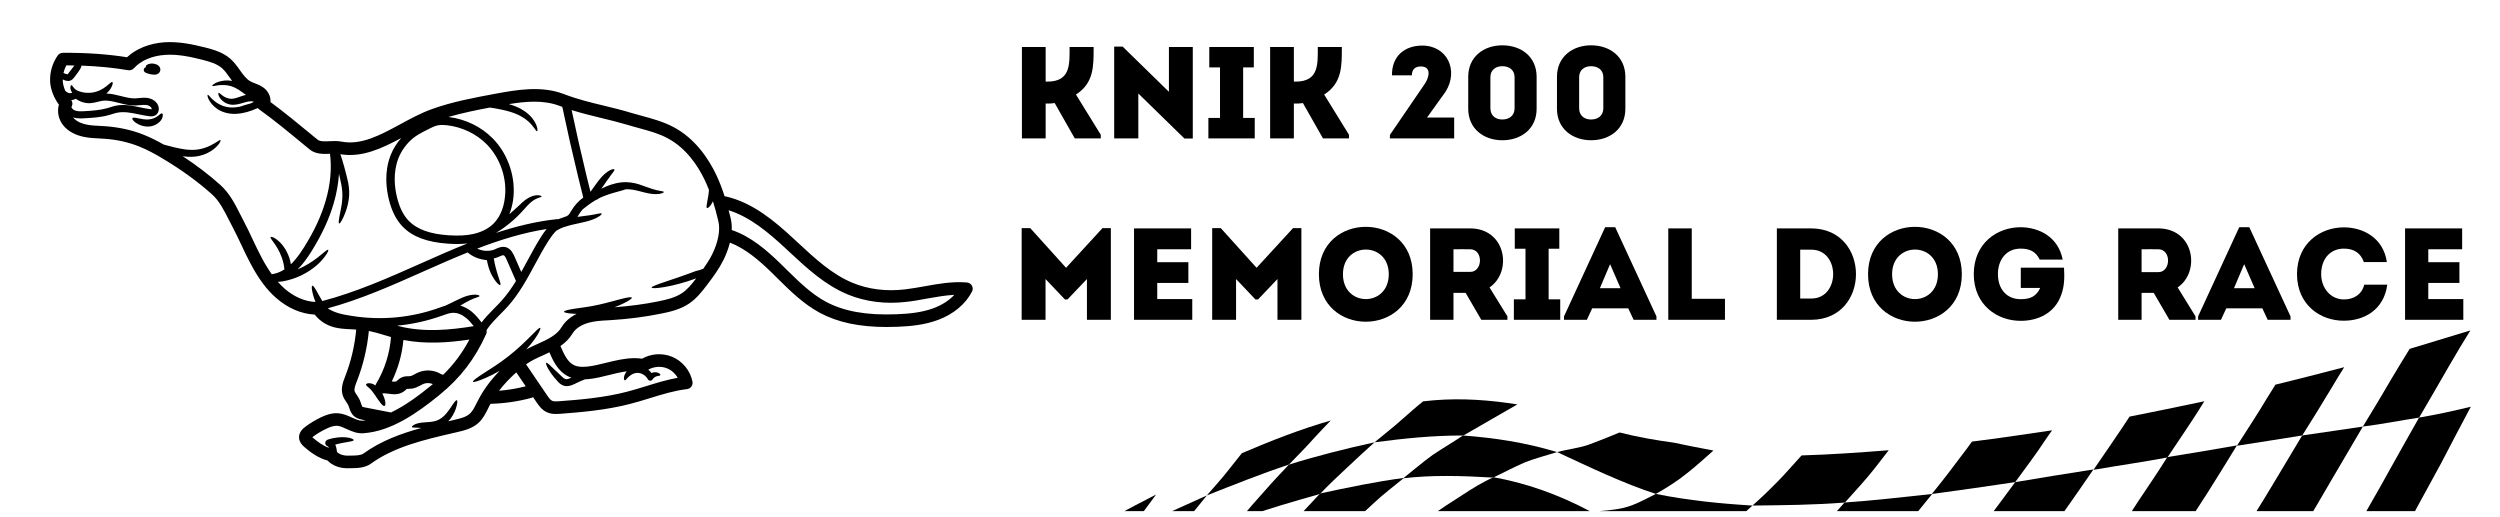 <?xml version="1.0" encoding="UTF-8"?>
<svg xmlns="http://www.w3.org/2000/svg" xmlns:xlink="http://www.w3.org/1999/xlink" width="300" zoomAndPan="magnify" viewBox="0 0 224.88 46.5" height="62" preserveAspectRatio="xMidYMid meet" version="1.0">
  <defs>
    <g></g>
    <clipPath id="7cdbbf5379">
      <path d="M 4.379 3.672 L 87.484 3.672 L 87.484 42.258 L 4.379 42.258 Z M 4.379 3.672 " clip-rule="nonzero"></path>
    </clipPath>
    <clipPath id="fcf2b4dec9">
      <path d="M 98 44 L 109 44 L 109 46.004 L 98 46.004 Z M 98 44 " clip-rule="nonzero"></path>
    </clipPath>
    <clipPath id="f60a8ff786">
      <path d="M 63.094 40.434 L 222.254 29.543 L 224.027 55.453 L 64.863 66.344 Z M 63.094 40.434 " clip-rule="nonzero"></path>
    </clipPath>
    <clipPath id="aa28631ace">
      <path d="M 63.094 40.434 L 222.254 29.543 L 223.418 46.57 L 64.258 57.461 Z M 63.094 40.434 " clip-rule="nonzero"></path>
    </clipPath>
    <clipPath id="63e715f72b">
      <path d="M 63.094 40.434 L 222.254 29.543 L 224.027 55.453 L 64.863 66.344 Z M 63.094 40.434 " clip-rule="nonzero"></path>
    </clipPath>
    <clipPath id="be0b0006ec">
      <path d="M 111 39 L 124 39 L 124 46.004 L 111 46.004 Z M 111 39 " clip-rule="nonzero"></path>
    </clipPath>
    <clipPath id="26e6b63444">
      <path d="M 63.094 40.434 L 222.254 29.543 L 224.027 55.453 L 64.863 66.344 Z M 63.094 40.434 " clip-rule="nonzero"></path>
    </clipPath>
    <clipPath id="78633a4fef">
      <path d="M 63.094 40.434 L 222.254 29.543 L 223.418 46.57 L 64.258 57.461 Z M 63.094 40.434 " clip-rule="nonzero"></path>
    </clipPath>
    <clipPath id="437d0f4418">
      <path d="M 63.094 40.434 L 222.254 29.543 L 224.027 55.453 L 64.863 66.344 Z M 63.094 40.434 " clip-rule="nonzero"></path>
    </clipPath>
    <clipPath id="0446f51af1">
      <path d="M 126 39 L 141 39 L 141 44 L 126 44 Z M 126 39 " clip-rule="nonzero"></path>
    </clipPath>
    <clipPath id="fdb6243bc7">
      <path d="M 63.094 40.434 L 222.254 29.543 L 224.027 55.453 L 64.863 66.344 Z M 63.094 40.434 " clip-rule="nonzero"></path>
    </clipPath>
    <clipPath id="9a846830f0">
      <path d="M 63.094 40.434 L 222.254 29.543 L 223.418 46.57 L 64.258 57.461 Z M 63.094 40.434 " clip-rule="nonzero"></path>
    </clipPath>
    <clipPath id="99a3f25094">
      <path d="M 63.094 40.434 L 222.254 29.543 L 224.027 55.453 L 64.863 66.344 Z M 63.094 40.434 " clip-rule="nonzero"></path>
    </clipPath>
    <clipPath id="942182c5b1">
      <path d="M 143 44 L 158 44 L 158 46.004 L 143 46.004 Z M 143 44 " clip-rule="nonzero"></path>
    </clipPath>
    <clipPath id="02a5fed0ff">
      <path d="M 63.094 40.434 L 222.254 29.543 L 224.027 55.453 L 64.863 66.344 Z M 63.094 40.434 " clip-rule="nonzero"></path>
    </clipPath>
    <clipPath id="5c32c7fcf8">
      <path d="M 63.094 40.434 L 222.254 29.543 L 223.418 46.57 L 64.258 57.461 Z M 63.094 40.434 " clip-rule="nonzero"></path>
    </clipPath>
    <clipPath id="37e46e098b">
      <path d="M 63.094 40.434 L 222.254 29.543 L 224.027 55.453 L 64.863 66.344 Z M 63.094 40.434 " clip-rule="nonzero"></path>
    </clipPath>
    <clipPath id="f83ee2c122">
      <path d="M 160 44 L 174 44 L 174 46.004 L 160 46.004 Z M 160 44 " clip-rule="nonzero"></path>
    </clipPath>
    <clipPath id="e69e8b4814">
      <path d="M 63.094 40.434 L 222.254 29.543 L 224.027 55.453 L 64.863 66.344 Z M 63.094 40.434 " clip-rule="nonzero"></path>
    </clipPath>
    <clipPath id="258d9b02ef">
      <path d="M 63.094 40.434 L 222.254 29.543 L 223.418 46.57 L 64.258 57.461 Z M 63.094 40.434 " clip-rule="nonzero"></path>
    </clipPath>
    <clipPath id="7fcf861b7c">
      <path d="M 63.094 40.434 L 222.254 29.543 L 224.027 55.453 L 64.863 66.344 Z M 63.094 40.434 " clip-rule="nonzero"></path>
    </clipPath>
    <clipPath id="0543dac489">
      <path d="M 175 42 L 189 42 L 189 46.004 L 175 46.004 Z M 175 42 " clip-rule="nonzero"></path>
    </clipPath>
    <clipPath id="6b3a2e2215">
      <path d="M 63.094 40.434 L 222.254 29.543 L 224.027 55.453 L 64.863 66.344 Z M 63.094 40.434 " clip-rule="nonzero"></path>
    </clipPath>
    <clipPath id="e608b03423">
      <path d="M 63.094 40.434 L 222.254 29.543 L 223.418 46.57 L 64.258 57.461 Z M 63.094 40.434 " clip-rule="nonzero"></path>
    </clipPath>
    <clipPath id="270bda70c3">
      <path d="M 63.094 40.434 L 222.254 29.543 L 224.027 55.453 L 64.863 66.344 Z M 63.094 40.434 " clip-rule="nonzero"></path>
    </clipPath>
    <clipPath id="00235b9898">
      <path d="M 189 40 L 202 40 L 202 46.004 L 189 46.004 Z M 189 40 " clip-rule="nonzero"></path>
    </clipPath>
    <clipPath id="2de0d3d1f0">
      <path d="M 63.094 40.434 L 222.254 29.543 L 224.027 55.453 L 64.863 66.344 Z M 63.094 40.434 " clip-rule="nonzero"></path>
    </clipPath>
    <clipPath id="04a7456220">
      <path d="M 63.094 40.434 L 222.254 29.543 L 223.418 46.57 L 64.258 57.461 Z M 63.094 40.434 " clip-rule="nonzero"></path>
    </clipPath>
    <clipPath id="b81d2da452">
      <path d="M 63.094 40.434 L 222.254 29.543 L 224.027 55.453 L 64.863 66.344 Z M 63.094 40.434 " clip-rule="nonzero"></path>
    </clipPath>
    <clipPath id="5167f24a67">
      <path d="M 201 38 L 213 38 L 213 46.004 L 201 46.004 Z M 201 38 " clip-rule="nonzero"></path>
    </clipPath>
    <clipPath id="1775ce3f07">
      <path d="M 63.094 40.434 L 222.254 29.543 L 224.027 55.453 L 64.863 66.344 Z M 63.094 40.434 " clip-rule="nonzero"></path>
    </clipPath>
    <clipPath id="e87107e43a">
      <path d="M 63.094 40.434 L 222.254 29.543 L 223.418 46.57 L 64.258 57.461 Z M 63.094 40.434 " clip-rule="nonzero"></path>
    </clipPath>
    <clipPath id="7b9110a2cd">
      <path d="M 63.094 40.434 L 222.254 29.543 L 224.027 55.453 L 64.863 66.344 Z M 63.094 40.434 " clip-rule="nonzero"></path>
    </clipPath>
    <clipPath id="5ca1a8f989">
      <path d="M 212 36 L 223 36 L 223 46.004 L 212 46.004 Z M 212 36 " clip-rule="nonzero"></path>
    </clipPath>
    <clipPath id="a20a65d92d">
      <path d="M 63.094 40.434 L 222.254 29.543 L 224.027 55.453 L 64.863 66.344 Z M 63.094 40.434 " clip-rule="nonzero"></path>
    </clipPath>
    <clipPath id="a278449fd5">
      <path d="M 63.094 40.434 L 222.254 29.543 L 223.418 46.57 L 64.258 57.461 Z M 63.094 40.434 " clip-rule="nonzero"></path>
    </clipPath>
    <clipPath id="66f5bb4634">
      <path d="M 63.094 40.434 L 222.254 29.543 L 224.027 55.453 L 64.863 66.344 Z M 63.094 40.434 " clip-rule="nonzero"></path>
    </clipPath>
    <clipPath id="8970cfa337">
      <path d="M 113 43 L 127 43 L 127 46.004 L 113 46.004 Z M 113 43 " clip-rule="nonzero"></path>
    </clipPath>
    <clipPath id="eefe5ae058">
      <path d="M 63.094 40.434 L 222.254 29.543 L 224.027 55.453 L 64.863 66.344 Z M 63.094 40.434 " clip-rule="nonzero"></path>
    </clipPath>
    <clipPath id="998548e567">
      <path d="M 63.094 40.434 L 222.254 29.543 L 223.418 46.57 L 64.258 57.461 Z M 63.094 40.434 " clip-rule="nonzero"></path>
    </clipPath>
    <clipPath id="824b5e2bea">
      <path d="M 63.094 40.434 L 222.254 29.543 L 224.027 55.453 L 64.863 66.344 Z M 63.094 40.434 " clip-rule="nonzero"></path>
    </clipPath>
    <clipPath id="d9f668fbf7">
      <path d="M 128 42 L 144 42 L 144 46.004 L 128 46.004 Z M 128 42 " clip-rule="nonzero"></path>
    </clipPath>
    <clipPath id="b074ea4dbf">
      <path d="M 63.094 40.434 L 222.254 29.543 L 224.027 55.453 L 64.863 66.344 Z M 63.094 40.434 " clip-rule="nonzero"></path>
    </clipPath>
    <clipPath id="aedd37c14a">
      <path d="M 63.094 40.434 L 222.254 29.543 L 223.418 46.57 L 64.258 57.461 Z M 63.094 40.434 " clip-rule="nonzero"></path>
    </clipPath>
    <clipPath id="bd55d170d0">
      <path d="M 63.094 40.434 L 222.254 29.543 L 224.027 55.453 L 64.863 66.344 Z M 63.094 40.434 " clip-rule="nonzero"></path>
    </clipPath>
    <clipPath id="00fd7b7497">
      <path d="M 212 29 L 223 29 L 223 39 L 212 39 Z M 212 29 " clip-rule="nonzero"></path>
    </clipPath>
    <clipPath id="38a1331297">
      <path d="M 63.094 40.434 L 222.254 29.543 L 224.027 55.453 L 64.863 66.344 Z M 63.094 40.434 " clip-rule="nonzero"></path>
    </clipPath>
    <clipPath id="8b97d6f1fe">
      <path d="M 63.094 40.434 L 222.254 29.543 L 223.418 46.57 L 64.258 57.461 Z M 63.094 40.434 " clip-rule="nonzero"></path>
    </clipPath>
    <clipPath id="09d0240eb8">
      <path d="M 63.094 40.434 L 222.254 29.543 L 224.027 55.453 L 64.863 66.344 Z M 63.094 40.434 " clip-rule="nonzero"></path>
    </clipPath>
    <clipPath id="36d6671002">
      <path d="M 201 33 L 211 33 L 211 41 L 201 41 Z M 201 33 " clip-rule="nonzero"></path>
    </clipPath>
    <clipPath id="ab4ba69f59">
      <path d="M 63.094 40.434 L 222.254 29.543 L 224.027 55.453 L 64.863 66.344 Z M 63.094 40.434 " clip-rule="nonzero"></path>
    </clipPath>
    <clipPath id="78b117c605">
      <path d="M 63.094 40.434 L 222.254 29.543 L 223.418 46.57 L 64.258 57.461 Z M 63.094 40.434 " clip-rule="nonzero"></path>
    </clipPath>
    <clipPath id="e641cc9471">
      <path d="M 63.094 40.434 L 222.254 29.543 L 224.027 55.453 L 64.863 66.344 Z M 63.094 40.434 " clip-rule="nonzero"></path>
    </clipPath>
    <clipPath id="918d4f8e99">
      <path d="M 188 36 L 199 36 L 199 43 L 188 43 Z M 188 36 " clip-rule="nonzero"></path>
    </clipPath>
    <clipPath id="91246cbc7a">
      <path d="M 63.094 40.434 L 222.254 29.543 L 224.027 55.453 L 64.863 66.344 Z M 63.094 40.434 " clip-rule="nonzero"></path>
    </clipPath>
    <clipPath id="1858146237">
      <path d="M 63.094 40.434 L 222.254 29.543 L 223.418 46.57 L 64.258 57.461 Z M 63.094 40.434 " clip-rule="nonzero"></path>
    </clipPath>
    <clipPath id="6d13d2a918">
      <path d="M 63.094 40.434 L 222.254 29.543 L 224.027 55.453 L 64.863 66.344 Z M 63.094 40.434 " clip-rule="nonzero"></path>
    </clipPath>
    <clipPath id="ca2cecd364">
      <path d="M 173 38 L 185 38 L 185 45 L 173 45 Z M 173 38 " clip-rule="nonzero"></path>
    </clipPath>
    <clipPath id="69d934a1ce">
      <path d="M 63.094 40.434 L 222.254 29.543 L 224.027 55.453 L 64.863 66.344 Z M 63.094 40.434 " clip-rule="nonzero"></path>
    </clipPath>
    <clipPath id="df2edd1806">
      <path d="M 63.094 40.434 L 222.254 29.543 L 223.418 46.57 L 64.258 57.461 Z M 63.094 40.434 " clip-rule="nonzero"></path>
    </clipPath>
    <clipPath id="5490509722">
      <path d="M 63.094 40.434 L 222.254 29.543 L 224.027 55.453 L 64.863 66.344 Z M 63.094 40.434 " clip-rule="nonzero"></path>
    </clipPath>
    <clipPath id="197d7b8e72">
      <path d="M 157 40 L 170 40 L 170 46 L 157 46 Z M 157 40 " clip-rule="nonzero"></path>
    </clipPath>
    <clipPath id="58f451acde">
      <path d="M 63.094 40.434 L 222.254 29.543 L 224.027 55.453 L 64.863 66.344 Z M 63.094 40.434 " clip-rule="nonzero"></path>
    </clipPath>
    <clipPath id="1c6d1bf907">
      <path d="M 63.094 40.434 L 222.254 29.543 L 223.418 46.57 L 64.258 57.461 Z M 63.094 40.434 " clip-rule="nonzero"></path>
    </clipPath>
    <clipPath id="7977e7ce7a">
      <path d="M 63.094 40.434 L 222.254 29.543 L 224.027 55.453 L 64.863 66.344 Z M 63.094 40.434 " clip-rule="nonzero"></path>
    </clipPath>
    <clipPath id="ac2f367427">
      <path d="M 140 38 L 155 38 L 155 45 L 140 45 Z M 140 38 " clip-rule="nonzero"></path>
    </clipPath>
    <clipPath id="27e128bcda">
      <path d="M 63.094 40.434 L 222.254 29.543 L 224.027 55.453 L 64.863 66.344 Z M 63.094 40.434 " clip-rule="nonzero"></path>
    </clipPath>
    <clipPath id="0d0e5dc2d3">
      <path d="M 63.094 40.434 L 222.254 29.543 L 223.418 46.57 L 64.258 57.461 Z M 63.094 40.434 " clip-rule="nonzero"></path>
    </clipPath>
    <clipPath id="956945c0a3">
      <path d="M 63.094 40.434 L 222.254 29.543 L 224.027 55.453 L 64.863 66.344 Z M 63.094 40.434 " clip-rule="nonzero"></path>
    </clipPath>
    <clipPath id="77c1a095af">
      <path d="M 123 35 L 137 35 L 137 40 L 123 40 Z M 123 35 " clip-rule="nonzero"></path>
    </clipPath>
    <clipPath id="3b82328d00">
      <path d="M 63.094 40.434 L 222.254 29.543 L 224.027 55.453 L 64.863 66.344 Z M 63.094 40.434 " clip-rule="nonzero"></path>
    </clipPath>
    <clipPath id="9e1c943c2b">
      <path d="M 63.094 40.434 L 222.254 29.543 L 223.418 46.57 L 64.258 57.461 Z M 63.094 40.434 " clip-rule="nonzero"></path>
    </clipPath>
    <clipPath id="177810af1e">
      <path d="M 63.094 40.434 L 222.254 29.543 L 224.027 55.453 L 64.863 66.344 Z M 63.094 40.434 " clip-rule="nonzero"></path>
    </clipPath>
    <clipPath id="1f3d49df8b">
      <path d="M 108 37 L 120 37 L 120 45 L 108 45 Z M 108 37 " clip-rule="nonzero"></path>
    </clipPath>
    <clipPath id="5eb962cc4d">
      <path d="M 63.094 40.434 L 222.254 29.543 L 224.027 55.453 L 64.863 66.344 Z M 63.094 40.434 " clip-rule="nonzero"></path>
    </clipPath>
    <clipPath id="c068708fc0">
      <path d="M 63.094 40.434 L 222.254 29.543 L 223.418 46.57 L 64.258 57.461 Z M 63.094 40.434 " clip-rule="nonzero"></path>
    </clipPath>
    <clipPath id="5ab2f5eb96">
      <path d="M 63.094 40.434 L 222.254 29.543 L 224.027 55.453 L 64.863 66.344 Z M 63.094 40.434 " clip-rule="nonzero"></path>
    </clipPath>
    <clipPath id="ebada2c151">
      <path d="M 94 44 L 104 44 L 104 46.004 L 94 46.004 Z M 94 44 " clip-rule="nonzero"></path>
    </clipPath>
    <clipPath id="082d33192f">
      <path d="M 63.094 40.434 L 222.254 29.543 L 224.027 55.453 L 64.863 66.344 Z M 63.094 40.434 " clip-rule="nonzero"></path>
    </clipPath>
    <clipPath id="77083d6fc6">
      <path d="M 63.094 40.434 L 222.254 29.543 L 223.418 46.57 L 64.258 57.461 Z M 63.094 40.434 " clip-rule="nonzero"></path>
    </clipPath>
    <clipPath id="0f042f4442">
      <path d="M 63.094 40.434 L 222.254 29.543 L 224.027 55.453 L 64.863 66.344 Z M 63.094 40.434 " clip-rule="nonzero"></path>
    </clipPath>
  </defs>
  <g clip-path="url(#7cdbbf5379)">
    <path fill="#000000" d="M 6.262 6.379 C 6.387 6.207 6.547 6.02 6.637 5.898 C 6.398 5.891 6.16 5.879 5.914 5.879 C 5.793 6.102 5.707 6.328 5.652 6.57 C 5.746 6.613 5.852 6.648 5.953 6.676 C 5.992 6.68 6.027 6.684 6.039 6.68 L 6.039 6.676 C 6.113 6.582 6.188 6.48 6.262 6.379 Z M 13.461 9.824 C 13.543 9.836 13.582 9.832 13.598 9.828 C 13.586 9.828 13.594 9.805 13.586 9.777 C 13.555 9.598 13.312 9.473 13.102 9.445 C 12.922 9.426 12.723 9.445 12.52 9.465 C 12.383 9.477 12.25 9.492 12.117 9.496 C 11.609 9.512 11.117 9.383 10.648 9.266 C 10.133 9.133 9.645 9.008 9.168 9.07 C 9.027 9.09 8.887 9.125 8.734 9.164 C 8.527 9.215 8.309 9.27 8.082 9.285 C 7.613 9.312 7.141 9.168 6.766 8.891 C 6.641 8.961 6.504 8.996 6.359 9.012 C 6.48 9.195 6.496 9.43 6.379 9.617 C 6.379 9.629 6.375 9.645 6.371 9.66 C 6.426 9.777 6.547 9.887 6.668 9.934 C 6.934 10.043 7.258 10.023 7.566 10.004 C 8.238 9.965 8.934 9.918 9.582 9.738 C 9.66 9.711 9.742 9.684 9.828 9.664 C 9.996 9.609 10.168 9.551 10.348 9.516 C 11.094 9.359 11.828 9.512 12.543 9.66 C 12.848 9.723 13.164 9.785 13.461 9.824 Z M 38.762 34.68 C 38.809 34.641 38.852 34.605 38.898 34.566 C 38.625 34.453 38.305 34.441 38.039 34.555 C 37.949 34.594 37.871 34.641 37.785 34.684 C 37.566 34.801 37.316 34.934 37.004 34.977 C 36.91 34.988 36.809 34.996 36.715 34.996 C 36.656 34.996 36.574 34.996 36.551 35 C 36.531 35.012 36.512 35.043 36.484 35.066 C 36.418 35.125 36.355 35.184 36.285 35.23 C 36.012 35.43 35.719 35.48 35.438 35.484 C 35.258 35.484 35.078 35.457 34.918 35.438 C 34.711 35.41 34.516 35.387 34.383 35.41 C 34.371 35.418 34.355 35.418 34.348 35.418 C 34.652 35.984 34.691 36.488 34.547 36.535 C 34.383 36.598 34.055 36.105 33.672 35.531 C 33.484 35.246 33.316 35.051 33.16 34.918 C 33.012 34.781 32.883 34.711 32.883 34.621 C 32.875 34.535 33.059 34.438 33.355 34.512 C 33.469 34.535 33.602 34.602 33.723 34.688 C 33.738 34.648 33.75 34.605 33.777 34.566 C 34.551 33.289 35.016 31.824 35.129 30.332 C 34.934 30.277 34.742 30.219 34.555 30.164 C 34.07 30.016 33.602 29.879 33.137 29.785 C 32.988 31.324 32.633 32.836 32.07 34.281 C 31.926 34.641 31.789 34.988 31.863 35.227 C 31.895 35.32 31.977 35.438 32.059 35.559 C 32.148 35.695 32.25 35.844 32.328 36.023 C 32.371 36.125 32.41 36.23 32.445 36.34 C 32.469 36.426 32.523 36.574 32.551 36.605 C 32.582 36.629 32.723 36.652 32.785 36.668 L 35.078 37.113 C 35.094 37.113 35.109 37.121 35.125 37.125 C 36.418 36.508 37.652 35.586 38.762 34.68 Z M 39.824 33.73 C 40.785 32.793 41.539 31.777 42.188 30.559 C 40.324 30.84 38.266 30.988 36.246 30.598 C 36.129 31.895 35.77 33.164 35.199 34.332 C 35.383 34.355 35.551 34.363 35.629 34.312 C 35.656 34.293 35.68 34.266 35.707 34.238 C 35.785 34.164 35.898 34.059 36.055 33.984 C 36.297 33.863 36.531 33.863 36.703 33.863 C 36.75 33.863 36.805 33.863 36.855 33.852 C 36.961 33.844 37.098 33.766 37.246 33.688 C 37.359 33.629 37.477 33.562 37.594 33.516 C 38.266 33.23 39.043 33.301 39.652 33.68 C 39.711 33.688 39.77 33.707 39.824 33.73 Z M 42.008 21.91 C 41.719 21.941 41.418 21.961 41.094 21.961 C 40.832 21.961 40.559 21.949 40.27 21.93 C 38.391 21.805 37.059 21.309 36.184 20.402 C 35.609 19.809 35.207 19.016 34.945 17.984 C 34.691 16.969 34.512 15.445 35.102 13.953 C 35.32 13.398 35.645 12.883 36.051 12.422 C 34.316 13.352 32.516 14.207 30.574 13.879 C 30.793 14.516 31.043 15.402 31.27 16.402 C 31.375 16.926 31.402 17.469 31.328 17.938 C 31.266 18.406 31.141 18.812 31.02 19.137 C 30.77 19.785 30.547 20.141 30.461 20.113 C 30.375 20.086 30.449 19.664 30.582 19.012 C 30.648 18.684 30.723 18.301 30.746 17.879 C 30.777 17.457 30.738 17.008 30.641 16.52 C 30.574 16.219 30.508 15.922 30.449 15.637 C 30.391 16.512 30.234 17.402 29.969 18.312 C 29.555 19.727 28.898 21.141 27.961 22.641 C 27.633 23.164 27.227 23.75 26.719 24.25 C 27.457 23.934 28.066 23.531 28.512 23.191 C 29.082 22.75 29.402 22.422 29.477 22.48 C 29.547 22.527 29.34 22.961 28.816 23.523 C 28.289 24.078 27.402 24.734 26.266 25.102 C 25.98 25.195 25.699 25.266 25.422 25.316 C 25.266 25.344 25.105 25.359 24.941 25.363 C 25.141 25.59 25.348 25.797 25.562 25.984 C 26.414 26.723 27.387 27.137 28.336 27.176 C 28.234 26.941 28.16 26.719 28.113 26.527 C 27.984 26.051 27.965 25.746 28.047 25.715 C 28.133 25.684 28.301 25.945 28.527 26.359 C 28.652 26.574 28.785 26.832 28.949 27.094 C 31.969 26.305 34.898 25.008 37.734 23.746 C 39.141 23.117 40.559 22.488 42.008 21.91 Z M 42.578 29.352 C 42.371 29.09 42.152 28.832 41.902 28.625 C 41.527 28.312 41.113 28.148 40.738 28.152 C 40.43 28.152 40.113 28.27 39.777 28.391 L 39.68 28.426 C 38.383 28.883 37.039 29.184 35.68 29.309 C 35.75 29.328 35.82 29.352 35.891 29.367 C 38.121 29.926 40.492 29.695 42.578 29.352 Z M 45.359 17.938 C 45.625 16.168 45.004 14.277 43.754 12.996 C 42.824 12.047 41.508 11.418 40.148 11.27 C 39.551 11.203 39.191 11.27 38.723 11.512 C 38.59 11.582 38.461 11.645 38.332 11.711 C 37.863 11.945 37.426 12.168 37.035 12.504 C 36.488 12.984 36.062 13.578 35.805 14.227 C 35.289 15.531 35.453 16.891 35.68 17.797 C 35.91 18.703 36.25 19.383 36.73 19.879 C 37.469 20.641 38.645 21.066 40.32 21.176 C 41.227 21.234 41.934 21.195 42.551 21.055 C 43.312 20.883 43.953 20.547 44.402 20.078 C 45.027 19.43 45.273 18.555 45.359 17.938 Z M 46.379 25.289 L 45.539 23.371 C 45.492 23.262 45.379 23.008 45.266 22.977 C 45.184 22.953 45.027 23.023 44.895 23.082 L 44.773 23.137 C 44.645 23.191 44.512 23.23 44.379 23.262 C 44.398 23.344 44.402 23.402 44.418 23.449 C 44.43 23.531 44.445 23.609 44.461 23.688 C 44.492 23.844 44.527 23.992 44.566 24.133 C 44.641 24.422 44.719 24.672 44.789 24.887 C 44.938 25.316 45.035 25.594 44.961 25.645 C 44.895 25.691 44.648 25.496 44.387 25.082 C 44.254 24.875 44.113 24.613 44 24.312 C 43.945 24.16 43.891 24 43.852 23.828 C 43.828 23.742 43.809 23.652 43.789 23.562 L 43.766 23.438 C 43.766 23.43 43.766 23.422 43.762 23.418 L 43.758 23.418 C 43.719 23.402 43.633 23.398 43.535 23.383 C 43.352 23.355 43.18 23.316 43.02 23.266 C 42.699 23.164 42.434 23.02 42.227 22.875 C 42.148 22.82 42.086 22.77 42.027 22.719 C 40.684 23.262 39.355 23.852 38.043 24.434 C 35.27 25.672 32.41 26.941 29.441 27.75 C 30.062 28.164 30.758 28.301 31.66 28.441 C 34.258 28.848 36.945 28.598 39.426 27.715 L 39.52 27.68 C 39.684 27.621 39.852 27.559 40.023 27.512 C 40.383 27.348 40.719 27.176 41.035 27.02 C 41.398 26.844 41.746 26.688 42.059 26.609 C 42.691 26.434 43.105 26.555 43.098 26.641 C 43.094 26.734 42.727 26.77 42.219 27.027 C 41.973 27.141 41.691 27.316 41.371 27.504 C 41.719 27.609 42.07 27.785 42.387 28.043 C 42.734 28.336 43.02 28.676 43.281 29.023 C 43.457 28.789 43.621 28.594 43.754 28.449 C 43.965 28.219 44.184 27.996 44.402 27.773 C 44.633 27.543 44.859 27.316 45.074 27.074 C 45.57 26.52 45.992 25.922 46.379 25.289 Z M 47.254 34.766 L 46.406 33.512 C 45.809 34.047 45.285 34.602 44.852 35.168 C 45.668 35.102 46.469 34.969 47.254 34.766 Z M 48.668 21.262 C 48.809 21.043 48.961 20.82 49.133 20.613 C 47 20.945 44.922 21.594 42.891 22.375 C 43.379 22.613 43.973 22.648 44.48 22.441 L 44.578 22.395 C 44.824 22.285 45.125 22.156 45.465 22.246 C 45.93 22.375 46.125 22.828 46.238 23.07 L 46.852 24.477 C 47.039 24.141 47.223 23.801 47.414 23.453 C 47.805 22.727 48.211 21.973 48.668 21.262 Z M 52.434 17.777 C 52.277 17.16 52.121 16.539 51.973 15.918 C 51.469 13.84 50.988 11.719 50.547 9.617 C 50.453 9.582 50.363 9.551 50.27 9.52 C 48.852 8.977 47.207 9.129 45.738 9.371 C 46.125 9.48 46.492 9.621 46.812 9.797 C 47.266 10.043 47.625 10.355 47.859 10.66 C 48.348 11.285 48.352 11.805 48.273 11.812 C 48.188 11.844 48.02 11.422 47.527 10.965 C 47.281 10.738 46.953 10.508 46.547 10.32 C 46.141 10.133 45.668 9.992 45.141 9.879 C 44.754 9.793 44.379 9.73 44.027 9.68 C 42.777 9.914 41.516 10.176 40.297 10.527 C 41.824 10.711 43.246 11.398 44.297 12.469 C 45.711 13.914 46.406 16.051 46.113 18.047 C 46.043 18.492 45.93 18.902 45.777 19.285 C 46.031 19.066 46.273 18.848 46.496 18.641 C 46.82 18.328 47.141 18.012 47.48 17.82 C 47.816 17.625 48.141 17.559 48.359 17.57 C 48.582 17.582 48.688 17.645 48.68 17.688 C 48.672 17.777 48.234 17.77 47.738 18.191 C 47.488 18.395 47.238 18.699 46.914 19.051 C 46.594 19.402 46.215 19.766 45.785 20.113 C 45.387 20.441 44.973 20.727 44.586 20.961 C 46.367 20.375 48.195 19.922 50.074 19.723 C 50.113 19.719 50.156 19.723 50.195 19.73 C 50.234 19.719 50.27 19.695 50.309 19.68 C 50.41 19.637 50.512 19.605 50.613 19.574 C 50.801 19.516 50.973 19.457 51.082 19.363 C 51.176 19.285 51.246 19.16 51.32 19.023 L 51.391 18.914 C 51.66 18.469 52.016 18.086 52.434 17.777 Z M 60.938 34 C 60.719 33.625 60.383 33.316 59.984 33.156 C 59.445 32.934 58.797 32.98 58.285 33.27 C 58.398 33.359 58.492 33.457 58.566 33.57 C 58.777 33.48 58.988 33.492 59.121 33.531 C 59.332 33.598 59.402 33.723 59.371 33.766 C 59.34 33.82 59.234 33.812 59.094 33.852 C 58.957 33.879 58.77 33.973 58.684 34.129 C 58.621 34.254 58.473 34.301 58.352 34.234 C 58.312 34.211 58.277 34.184 58.25 34.145 L 58.211 34.078 C 58.098 33.883 57.883 33.695 57.617 33.609 C 57.215 33.469 56.832 33.645 56.598 33.844 C 56.359 34.039 56.258 34.246 56.168 34.227 C 56.09 34.227 56.016 33.938 56.25 33.555 C 56.277 33.512 56.309 33.465 56.348 33.418 C 56.031 33.461 55.719 33.523 55.426 33.59 C 55.203 33.645 54.984 33.695 54.758 33.75 C 54.16 33.902 53.535 34.059 52.891 34.121 C 52.785 34.133 52.695 34.133 52.598 34.137 C 52.309 34.246 52.012 34.375 51.715 34.527 C 51.504 34.625 51.266 34.746 50.949 34.754 C 50.793 34.754 50.621 34.707 50.496 34.633 C 50.371 34.562 50.273 34.477 50.195 34.398 C 49.91 34.098 49.688 33.82 49.512 33.566 C 49.168 33.066 49.027 32.707 49.102 32.656 C 49.176 32.609 49.441 32.867 49.859 33.277 C 50.066 33.48 50.32 33.723 50.598 33.973 C 50.738 34.086 50.836 34.137 50.941 34.129 C 51.047 34.125 51.195 34.07 51.363 33.984 C 51.27 33.953 51.176 33.922 51.09 33.879 C 50.141 33.418 49.688 32.414 49.387 31.707 C 49.195 31.801 48.996 31.891 48.801 31.984 C 48.246 32.227 47.734 32.469 47.285 32.789 L 49.168 35.562 C 49.309 35.762 49.457 35.992 49.629 36.07 C 49.793 36.148 50.066 36.129 50.289 36.109 C 52.164 35.973 54.336 35.785 56.375 35.254 C 56.938 35.109 57.512 34.93 58.062 34.762 C 58.996 34.473 59.945 34.18 60.938 34 Z M 64.043 22.875 C 64.574 21.801 64.781 20.703 64.598 19.938 C 64.441 19.258 64.277 18.66 64.105 18.113 C 64.078 18.172 64.051 18.234 64.02 18.281 C 63.832 18.609 63.641 18.762 63.57 18.719 C 63.426 18.629 63.688 17.965 63.746 17.09 C 63.621 16.773 63.5 16.473 63.359 16.188 C 62.781 14.98 61.73 13.344 60.012 12.434 C 59.215 12.008 58.34 11.773 57.41 11.52 C 57.086 11.43 56.758 11.344 56.434 11.242 C 55.598 10.996 54.789 10.797 54.012 10.609 C 53.125 10.395 52.273 10.184 51.387 9.906 C 51.801 11.852 52.238 13.812 52.707 15.742 C 52.828 16.25 52.961 16.754 53.082 17.262 C 53.223 17.07 53.375 16.855 53.539 16.625 C 53.875 16.145 54.242 15.711 54.59 15.473 C 54.926 15.23 55.195 15.176 55.23 15.25 C 55.281 15.328 55.117 15.508 54.898 15.797 C 54.676 16.086 54.402 16.504 54.062 16.988 C 54.559 16.727 55.156 16.496 55.855 16.414 C 56.43 16.348 57.004 16.445 57.461 16.594 C 57.918 16.742 58.289 16.895 58.613 16.996 C 59.25 17.211 59.664 17.188 59.684 17.277 C 59.715 17.355 59.25 17.551 58.512 17.438 C 58.145 17.387 57.734 17.266 57.305 17.16 C 56.973 17.078 56.629 17.027 56.277 17.031 C 56.164 17.074 56.023 17.117 55.863 17.16 C 55.426 17.289 54.824 17.426 54.223 17.676 C 54.082 17.73 53.949 17.797 53.82 17.863 C 53.781 17.906 53.734 17.938 53.68 17.957 C 53.637 17.973 53.59 17.992 53.551 18.008 C 53.016 18.32 52.625 18.66 52.391 18.832 C 52.258 18.98 52.141 19.137 52.039 19.305 L 51.98 19.402 C 51.961 19.441 51.938 19.48 51.91 19.52 C 51.922 19.52 51.93 19.52 51.941 19.516 C 52.367 19.457 52.742 19.418 53.055 19.367 C 53.676 19.273 54.047 19.145 54.09 19.223 C 54.137 19.297 53.809 19.582 53.164 19.801 C 52.531 20.035 51.613 20.133 50.738 20.426 C 50.473 20.508 50.238 20.625 50.023 20.754 C 49.75 21.008 49.52 21.336 49.309 21.664 C 48.867 22.352 48.465 23.094 48.078 23.812 C 47.379 25.109 46.652 26.449 45.641 27.578 C 45.414 27.828 45.18 28.066 44.941 28.305 C 44.727 28.52 44.52 28.734 44.316 28.957 C 44.086 29.203 43.895 29.461 43.727 29.711 C 43.754 29.824 43.746 29.945 43.699 30.059 C 42.68 32.312 41.379 34.012 39.48 35.555 C 37.512 37.16 35.156 38.824 32.637 38.992 C 32.07 39.035 31.574 38.809 31.141 38.613 C 30.836 38.473 30.547 38.34 30.285 38.32 C 29.961 38.305 29.602 38.445 29.328 38.578 C 28.902 38.777 28.492 39.02 28.113 39.301 C 28.09 39.32 28.066 39.336 28.055 39.352 C 28.062 39.363 28.082 39.375 28.094 39.391 C 28.508 39.742 28.996 40.117 29.547 40.305 C 29.527 40.258 29.504 40.223 29.48 40.199 C 29.461 40.18 29.453 40.18 29.449 40.172 L 29.391 40.152 C 29.234 40.078 29.168 39.891 29.242 39.73 C 29.281 39.652 29.348 39.598 29.426 39.57 C 30.07 39.352 30.684 39.316 31.109 39.363 C 31.539 39.41 31.781 39.531 31.773 39.609 C 31.754 39.758 31.027 39.758 30.113 40.016 C 30.168 40.133 30.203 40.254 30.219 40.352 C 30.242 40.492 30.254 40.594 30.273 40.68 C 30.527 40.93 30.93 41.016 31.242 41.008 C 31.34 41.004 31.441 41.004 31.543 41.004 C 31.969 40.996 32.406 40.992 32.648 40.82 C 34.215 39.688 36.012 39.023 37.855 38.52 C 37.828 38.512 37.797 38.512 37.77 38.512 C 37.328 38.465 37.059 38.512 37.02 38.434 C 36.977 38.359 37.246 38.137 37.746 38.059 C 38.234 37.965 38.91 38.043 39.418 37.777 C 39.949 37.508 40.297 36.988 40.547 36.613 C 40.797 36.234 40.973 35.984 41.059 36.023 C 41.137 36.059 41.109 36.355 40.953 36.816 C 40.84 37.125 40.645 37.551 40.277 37.918 C 40.348 37.902 40.418 37.883 40.484 37.871 L 40.859 37.781 C 41.438 37.645 41.91 37.523 42.227 37.23 C 42.48 37 42.652 36.652 42.832 36.285 L 42.957 36.047 C 43.43 35.113 44.086 34.219 44.914 33.371 C 44.441 33.645 44 33.863 43.633 34.02 C 42.973 34.305 42.547 34.434 42.508 34.355 C 42.465 34.277 42.828 34.008 43.422 33.625 C 44.016 33.238 44.84 32.742 45.668 32.086 C 47.344 30.789 48.406 29.402 48.562 29.508 C 48.633 29.555 48.453 29.973 48.035 30.559 C 47.844 30.828 47.598 31.129 47.309 31.441 C 47.641 31.262 47.988 31.102 48.328 30.953 C 49.211 30.555 50.047 30.172 50.488 29.438 C 50.785 28.945 51.254 28.535 51.84 28.246 C 51.77 28.246 51.695 28.242 51.633 28.242 C 51.055 28.211 50.703 28.141 50.703 28.055 C 50.703 27.965 51.047 27.879 51.609 27.789 C 52.168 27.703 52.934 27.621 53.75 27.441 C 54.57 27.262 55.312 27.039 55.863 26.902 C 56.41 26.762 56.77 26.707 56.801 26.789 C 56.832 26.875 56.531 27.074 56.016 27.324 C 55.801 27.43 55.535 27.543 55.242 27.652 C 56.578 27.555 57.91 27.383 59.215 27.117 C 59.91 26.977 60.707 26.793 61.324 26.379 C 61.801 26.059 62.188 25.59 62.594 25.055 C 60.445 25.844 58.617 26.047 58.59 25.883 C 58.551 25.703 60.387 25.223 62.559 24.395 C 62.812 24.344 63.035 24.27 63.238 24.188 C 63.539 23.758 63.82 23.328 64.043 22.875 Z M 84.008 27.719 C 84.742 27.438 85.367 27.031 85.832 26.535 C 85.016 26.578 84.199 26.727 83.352 26.875 C 82.75 26.988 82.129 27.102 81.5 27.168 C 79.645 27.391 77.824 27.156 76.242 26.504 C 74.195 25.656 72.57 24.148 70.996 22.684 L 70.547 22.266 C 69.125 20.953 67.461 19.531 65.516 18.922 C 65.582 19.164 65.645 19.41 65.707 19.676 C 65.785 20.012 65.809 20.359 65.797 20.699 C 67.508 21.285 68.906 22.484 70.168 23.711 C 70.359 23.895 70.547 24.078 70.73 24.262 C 71.816 25.328 72.934 26.434 74.25 27.145 C 75.883 28.023 77.91 28.391 80.645 28.281 C 81.68 28.242 82.895 28.141 84.008 27.719 Z M 87.41 25.707 C 87.508 25.871 87.508 26.074 87.422 26.238 C 86.855 27.352 85.785 28.25 84.418 28.773 C 83.148 29.258 81.82 29.367 80.691 29.41 C 80.367 29.422 80.051 29.43 79.75 29.43 C 77.266 29.43 75.324 29.016 73.703 28.141 C 72.246 27.352 71.066 26.191 69.93 25.066 C 69.746 24.883 69.562 24.703 69.379 24.52 C 68.266 23.438 67.043 22.379 65.633 21.836 C 65.465 22.504 65.219 23.062 65.062 23.375 C 64.672 24.168 64.156 24.875 63.617 25.586 C 63.105 26.266 62.625 26.867 61.965 27.316 C 61.172 27.852 60.246 28.066 59.438 28.227 C 57.98 28.52 56.488 28.715 54.996 28.805 L 54.723 28.824 C 54.082 28.855 53.477 28.891 52.91 29.047 C 52.523 29.156 51.824 29.422 51.461 30.02 C 51.176 30.5 50.797 30.855 50.375 31.145 C 50.383 31.16 50.395 31.176 50.402 31.188 C 50.715 31.918 51.035 32.594 51.59 32.859 C 51.875 33.004 52.266 33.047 52.773 32.996 C 53.344 32.934 53.895 32.801 54.484 32.652 C 54.715 32.598 54.941 32.539 55.172 32.488 C 55.949 32.312 56.852 32.152 57.727 32.281 C 58.535 31.82 59.551 31.75 60.418 32.105 C 61.359 32.492 62.07 33.352 62.262 34.348 C 62.293 34.504 62.258 34.66 62.164 34.789 C 62.074 34.918 61.93 35 61.773 35.02 C 60.637 35.152 59.551 35.488 58.398 35.844 C 57.836 36.016 57.25 36.199 56.664 36.348 C 54.527 36.902 52.297 37.098 50.371 37.242 C 50.254 37.25 50.117 37.258 49.977 37.258 C 49.711 37.258 49.422 37.227 49.137 37.09 C 48.688 36.879 48.422 36.484 48.227 36.199 L 47.914 35.738 C 47.867 35.77 47.812 35.797 47.754 35.812 C 46.559 36.133 45.328 36.312 44.086 36.344 C 44.047 36.414 44.004 36.488 43.965 36.559 L 43.859 36.785 C 43.645 37.211 43.406 37.695 42.992 38.07 C 42.43 38.578 41.672 38.754 41.117 38.883 L 40.746 38.969 C 38.137 39.574 35.438 40.199 33.32 41.73 C 32.781 42.121 32.102 42.129 31.555 42.137 C 31.461 42.137 31.371 42.137 31.281 42.141 C 31.25 42.141 31.215 42.141 31.188 42.141 C 30.477 42.141 29.84 41.887 29.422 41.449 C 28.566 41.223 27.875 40.695 27.352 40.25 C 27.203 40.117 26.887 39.844 26.855 39.414 C 26.816 38.855 27.281 38.512 27.434 38.398 C 27.875 38.07 28.348 37.785 28.84 37.551 C 29.242 37.363 29.773 37.152 30.363 37.195 C 30.836 37.227 31.25 37.414 31.613 37.582 C 31.969 37.738 32.277 37.879 32.562 37.863 C 32.656 37.859 32.754 37.844 32.848 37.832 L 32.57 37.777 C 32.375 37.738 32.082 37.684 31.836 37.48 C 31.543 37.246 31.438 36.922 31.363 36.684 C 31.336 36.613 31.32 36.547 31.289 36.48 C 31.25 36.395 31.188 36.301 31.113 36.191 C 30.996 36.02 30.859 35.82 30.781 35.562 C 30.59 34.949 30.816 34.363 31 33.891 C 31.539 32.52 31.863 31.102 32 29.664 C 31.906 29.652 31.809 29.648 31.711 29.645 C 31.281 29.625 30.844 29.605 30.395 29.535 C 29.516 29.398 28.785 28.977 28.262 28.312 C 27.062 28.254 25.852 27.738 24.816 26.836 C 23.957 26.094 23.219 25.102 22.492 23.727 C 22.195 23.176 21.926 22.605 21.668 22.055 C 21.41 21.512 21.145 20.945 20.859 20.406 C 20.746 20.199 20.637 19.984 20.527 19.766 C 20.09 18.902 19.68 18.086 19.016 17.488 C 17.734 16.34 16.285 15.289 14.582 14.27 C 13.969 13.906 13.23 13.484 12.434 13.172 C 11.48 12.793 10.438 12.562 9.328 12.488 C 9.18 12.477 9.031 12.469 8.883 12.461 C 8.434 12.441 7.969 12.418 7.504 12.32 C 6.715 12.164 6.078 11.816 5.66 11.316 C 5.207 10.77 5.055 10.039 5.242 9.422 C 4.781 8.793 4.492 8.051 4.453 7.371 C 4.406 6.527 4.652 5.684 5.133 4.996 C 5.242 4.844 5.414 4.754 5.598 4.754 C 7.699 4.738 9.641 4.875 11.371 5.152 C 12.191 4.383 13.398 3.898 14.742 3.805 C 16.023 3.723 17.27 3.988 18.438 4.281 C 19.203 4.477 20.012 4.719 20.652 5.273 C 21.012 5.586 21.277 5.953 21.531 6.312 C 21.82 6.719 22.094 7.102 22.457 7.309 C 22.578 7.379 22.727 7.438 22.879 7.496 C 23.113 7.586 23.379 7.691 23.625 7.867 C 23.969 8.105 24.219 8.496 24.273 8.883 C 24.289 8.988 24.289 9.082 24.281 9.184 C 25.492 10.074 26.773 11.129 27.914 12.07 L 28.527 12.57 C 28.738 12.746 29.16 12.727 29.609 12.707 C 29.961 12.691 30.32 12.676 30.676 12.746 C 32.441 13.09 34.164 12.16 35.984 11.172 C 36.898 10.676 37.84 10.168 38.805 9.82 C 40.676 9.148 42.641 8.789 44.539 8.434 C 46.359 8.102 48.633 7.68 50.676 8.461 C 51.914 8.938 53.066 9.211 54.281 9.508 C 55.074 9.699 55.895 9.898 56.758 10.16 C 57.074 10.254 57.391 10.34 57.711 10.426 C 58.656 10.684 59.637 10.953 60.547 11.43 C 62.543 12.488 63.734 14.34 64.387 15.703 C 64.672 16.305 64.922 16.941 65.152 17.664 C 65.184 17.664 65.211 17.664 65.238 17.672 C 67.688 18.227 69.66 19.906 71.316 21.438 L 71.773 21.859 C 73.27 23.25 74.82 24.691 76.676 25.457 C 78.082 26.039 79.703 26.242 81.367 26.047 C 81.961 25.977 82.566 25.871 83.148 25.766 C 84.375 25.543 85.641 25.316 86.961 25.422 C 87.148 25.438 87.32 25.543 87.41 25.707 Z M 16.383 14.059 C 17.637 14.883 18.754 15.73 19.773 16.648 C 20.598 17.387 21.078 18.34 21.543 19.258 C 21.648 19.469 21.754 19.676 21.863 19.879 C 22.16 20.441 22.434 21.016 22.691 21.57 C 22.949 22.113 23.211 22.668 23.492 23.195 C 23.793 23.766 24.094 24.25 24.398 24.68 C 24.781 24.633 25.168 24.484 25.535 24.25 C 25.52 24.062 25.492 23.863 25.445 23.664 C 25.285 22.988 24.98 22.414 24.715 22.027 C 24.453 21.637 24.238 21.41 24.297 21.332 C 24.344 21.266 24.668 21.371 25.055 21.73 C 25.445 22.086 25.879 22.719 26.07 23.523 C 26.09 23.613 26.098 23.699 26.113 23.785 C 26.16 23.746 26.199 23.703 26.246 23.664 C 26.32 23.578 26.387 23.504 26.453 23.43 C 26.781 23.055 27.062 22.641 27.316 22.238 C 28.219 20.801 28.848 19.445 29.242 18.098 C 29.676 16.625 29.809 15.195 29.641 13.84 C 29.035 13.867 28.348 13.891 27.801 13.445 L 27.191 12.941 C 25.895 11.871 24.559 10.77 23.277 9.852 C 23.227 9.82 23.184 9.777 23.148 9.727 C 23.133 9.734 23.113 9.742 23.098 9.75 C 23.062 9.758 23.035 9.766 23.008 9.773 C 22.879 9.84 22.762 9.879 22.66 9.922 C 22.492 9.984 22.328 10.039 22.16 10.086 C 21.824 10.176 21.492 10.234 21.164 10.246 C 20.508 10.277 19.898 10.086 19.488 9.801 C 19.078 9.52 18.844 9.184 18.723 8.945 C 18.609 8.699 18.594 8.547 18.633 8.535 C 18.719 8.48 18.977 9.023 19.727 9.41 C 20.09 9.605 20.578 9.715 21.125 9.66 C 21.258 9.645 21.391 9.629 21.527 9.602 C 21.645 9.559 21.781 9.516 21.934 9.469 C 22.074 9.43 22.227 9.383 22.395 9.336 C 22.414 9.332 22.434 9.324 22.453 9.324 C 22.598 9.266 22.738 9.203 22.785 9.156 C 22.777 9.156 22.766 9.148 22.758 9.148 C 22.691 9.125 22.613 9.117 22.523 9.117 C 22.168 9.117 21.789 9.289 21.367 9.379 C 21.152 9.426 20.93 9.445 20.719 9.418 C 20.508 9.383 20.324 9.316 20.18 9.23 C 19.883 9.051 19.719 8.82 19.645 8.656 C 19.57 8.484 19.578 8.375 19.613 8.359 C 19.699 8.312 19.891 8.648 20.375 8.82 C 20.617 8.91 20.883 8.918 21.219 8.812 C 21.453 8.75 21.727 8.617 22.07 8.543 C 21.965 8.469 21.859 8.387 21.766 8.32 C 21.297 7.961 20.867 7.754 20.453 7.688 C 19.613 7.559 19.078 7.824 19.043 7.73 C 19.023 7.691 19.129 7.582 19.367 7.457 C 19.609 7.344 20 7.223 20.496 7.242 C 20.605 7.246 20.719 7.262 20.832 7.281 C 20.754 7.18 20.68 7.074 20.605 6.969 C 20.379 6.648 20.164 6.348 19.91 6.125 C 19.449 5.734 18.816 5.551 18.152 5.379 C 17.082 5.109 15.938 4.863 14.82 4.938 C 13.641 5.012 12.609 5.449 11.996 6.141 C 11.863 6.285 11.664 6.348 11.469 6.32 C 10.195 6.098 8.785 5.961 7.27 5.906 C 7.27 5.922 7.27 5.941 7.266 5.957 C 7.211 6.152 7.109 6.293 7.027 6.414 C 6.945 6.527 6.859 6.641 6.773 6.762 C 6.727 6.82 6.68 6.883 6.641 6.938 C 6.594 6.988 6.555 7.055 6.453 7.145 C 6.355 7.238 6.188 7.293 6.074 7.289 C 5.949 7.289 5.855 7.262 5.773 7.23 C 5.711 7.203 5.652 7.18 5.59 7.148 C 5.59 7.203 5.586 7.258 5.59 7.309 C 5.605 7.582 5.688 7.879 5.816 8.176 C 5.898 8.258 5.984 8.32 6.078 8.355 C 6.195 8.398 6.332 8.391 6.434 8.34 C 6.312 8.168 6.27 7.992 6.273 7.871 C 6.281 7.73 6.332 7.664 6.375 7.664 C 6.465 7.672 6.52 7.918 6.805 8.098 C 7.078 8.27 7.621 8.402 8.176 8.34 C 8.73 8.277 9.188 8.02 9.492 7.777 C 9.797 7.543 9.969 7.344 10.047 7.383 C 10.125 7.418 10.094 7.711 9.82 8.086 C 9.742 8.199 9.637 8.309 9.512 8.418 C 9.961 8.43 10.391 8.535 10.809 8.641 C 11.254 8.754 11.68 8.863 12.094 8.855 C 12.215 8.852 12.336 8.84 12.457 8.824 C 12.688 8.801 12.926 8.781 13.18 8.809 C 13.637 8.867 14.129 9.152 14.223 9.664 C 14.27 9.957 14.156 10.234 13.934 10.375 C 13.73 10.504 13.496 10.473 13.383 10.461 C 13.055 10.422 12.723 10.352 12.41 10.289 C 11.734 10.148 11.094 10.02 10.48 10.145 C 10.328 10.176 10.18 10.219 10.02 10.273 C 9.934 10.301 9.848 10.328 9.754 10.352 C 9.047 10.555 8.312 10.602 7.609 10.641 C 7.484 10.648 7.348 10.66 7.203 10.66 C 6.98 10.66 6.746 10.637 6.516 10.562 C 6.527 10.57 6.527 10.582 6.539 10.594 C 6.852 10.969 7.359 11.137 7.73 11.211 C 8.113 11.293 8.516 11.312 8.941 11.332 C 9.094 11.344 9.246 11.352 9.402 11.359 C 10.629 11.445 11.793 11.699 12.855 12.121 C 13.516 12.379 14.129 12.703 14.676 13.012 C 15.207 13.16 15.824 13.324 16.477 13.43 C 16.957 13.504 17.41 13.512 17.805 13.445 C 18.203 13.383 18.559 13.25 18.84 13.117 C 19.41 12.84 19.711 12.555 19.785 12.613 C 19.844 12.66 19.656 13.078 19.07 13.5 C 18.785 13.707 18.395 13.906 17.926 14.02 C 17.449 14.141 16.91 14.141 16.383 14.059 " fill-opacity="1" fill-rule="nonzero"></path>
  </g>
  <path fill="#000000" d="M 14.516 10.199 C 14.598 10.219 14.656 10.441 14.477 10.75 C 14.301 11.043 13.883 11.352 13.355 11.387 C 12.836 11.418 12.414 11.223 12.168 11.055 C 11.914 10.875 11.809 10.711 11.855 10.641 C 11.898 10.562 12.082 10.586 12.348 10.641 C 12.617 10.695 12.961 10.773 13.309 10.75 C 13.645 10.727 13.945 10.59 14.129 10.453 C 14.324 10.32 14.43 10.18 14.516 10.199 " fill-opacity="1" fill-rule="nonzero"></path>
  <path fill="#000000" d="M 14.367 6.191 C 14.398 6.32 14.328 6.527 14.199 6.609 C 14.078 6.695 13.98 6.707 13.898 6.719 C 13.785 6.723 13.734 6.715 13.664 6.711 C 13.59 6.703 13.523 6.691 13.457 6.676 C 13.324 6.648 13.203 6.609 13.098 6.562 L 13.031 6.535 C 12.898 6.473 12.84 6.32 12.898 6.188 C 12.938 6.105 13.016 6.055 13.102 6.039 C 13.086 6.027 13.07 6.012 13.066 6 C 13.035 5.918 13.172 5.773 13.477 5.727 C 13.629 5.707 13.816 5.719 14.012 5.797 C 14.059 5.812 14.121 5.84 14.191 5.898 C 14.262 5.957 14.344 6.059 14.367 6.191 " fill-opacity="1" fill-rule="nonzero"></path>
  <g clip-path="url(#fcf2b4dec9)">
    <g clip-path="url(#f60a8ff786)">
      <g clip-path="url(#aa28631ace)">
        <g clip-path="url(#63e715f72b)">
          <path fill="#000000" d="M 101.398 47.871 C 103.746 46.758 106.133 45.672 108.555 44.59 C 107.953 45.352 107.312 46.121 106.68 46.887 C 106.074 47.648 105.438 48.418 104.805 49.184 C 102.598 50.055 100.398 50.965 98.23 51.867 C 99.25 50.547 100.34 49.227 101.398 47.871 Z M 101.398 47.871 " fill-opacity="1" fill-rule="nonzero"></path>
        </g>
      </g>
    </g>
  </g>
  <g clip-path="url(#be0b0006ec)">
    <g clip-path="url(#26e6b63444)">
      <g clip-path="url(#78633a4fef)">
        <g clip-path="url(#437d0f4418)">
          <path fill="#000000" d="M 115.941 41.816 C 118.48 41.02 121.027 40.383 123.648 39.809 C 122.812 40.559 122.008 41.301 121.18 42.082 C 120.344 42.863 119.543 43.609 118.746 44.453 C 116.301 45.145 113.953 45.832 111.613 46.648 C 112.312 45.812 113.043 44.977 113.773 44.168 C 114.473 43.363 115.211 42.586 115.941 41.816 Z M 115.941 41.816 " fill-opacity="1" fill-rule="nonzero"></path>
        </g>
      </g>
    </g>
  </g>
  <g clip-path="url(#0446f51af1)">
    <g clip-path="url(#fdb6243bc7)">
      <g clip-path="url(#9a846830f0)">
        <g clip-path="url(#99a3f25094)">
          <path fill="#000000" d="M 131.609 39.195 C 134.383 39.402 137.164 39.805 140.078 40.688 C 139.113 40.984 138.113 41.25 137.188 41.609 C 136.199 42.035 135.281 42.527 134.328 42.984 C 131.527 42.816 128.832 42.738 126.227 43.047 C 127.133 42.328 127.996 41.578 128.906 40.926 C 129.785 40.34 130.734 39.785 131.609 39.195 Z M 131.609 39.195 " fill-opacity="1" fill-rule="nonzero"></path>
        </g>
      </g>
    </g>
  </g>
  <g clip-path="url(#942182c5b1)">
    <g clip-path="url(#02a5fed0ff)">
      <g clip-path="url(#5c32c7fcf8)">
        <g clip-path="url(#37e46e098b)">
          <path fill="#000000" d="M 148.965 44.453 C 151.895 45.043 154.832 45.332 157.664 45.5 C 156.77 46.316 155.844 47.172 154.879 47.926 C 153.945 48.711 152.973 49.336 152.062 49.961 C 149.152 49.172 146.117 47.902 143.07 46.074 C 144.082 45.973 145.094 45.934 146.062 45.707 C 147.066 45.469 147.984 44.945 148.965 44.453 Z M 148.965 44.453 " fill-opacity="1" fill-rule="nonzero"></path>
        </g>
      </g>
    </g>
  </g>
  <g clip-path="url(#f83ee2c122)">
    <g clip-path="url(#e69e8b4814)">
      <g clip-path="url(#258d9b02ef)">
        <g clip-path="url(#7fcf861b7c)">
          <path fill="#000000" d="M 165.949 45.227 C 168.594 45.047 171.23 44.734 173.836 44.457 C 172.898 45.605 172.023 46.715 171.078 47.801 C 170.172 48.914 169.297 49.992 168.414 51.043 C 165.793 51.09 163.141 51.141 160.473 50.992 C 161.363 50.109 162.316 49.191 163.203 48.242 C 164.152 47.258 165.066 46.242 165.949 45.227 Z M 165.949 45.227 " fill-opacity="1" fill-rule="nonzero"></path>
        </g>
      </g>
    </g>
  </g>
  <g clip-path="url(#0543dac489)">
    <g clip-path="url(#6b3a2e2215)">
      <g clip-path="url(#e608b03423)">
        <g clip-path="url(#270bda70c3)">
          <path fill="#000000" d="M 181.309 43.391 C 183.645 43 186.043 42.605 188.348 42.25 C 187.453 43.562 186.559 44.84 185.66 46.117 C 184.793 47.355 183.863 48.641 182.965 49.914 C 180.652 50.141 178.305 50.367 175.891 50.562 C 176.797 49.383 177.699 48.238 178.605 47.023 C 179.508 45.844 180.41 44.602 181.309 43.391 Z M 181.309 43.391 " fill-opacity="1" fill-rule="nonzero"></path>
        </g>
      </g>
    </g>
  </g>
  <g clip-path="url(#00235b9898)">
    <g clip-path="url(#2de0d3d1f0)">
      <g clip-path="url(#04a7456220)">
        <g clip-path="url(#b81d2da452)">
          <path fill="#000000" d="M 195 41.137 C 197.141 40.793 199.219 40.453 201.262 40.086 C 200.375 41.527 199.52 42.934 198.602 44.375 C 197.707 45.75 196.82 47.125 195.93 48.5 C 193.879 48.742 191.793 48.949 189.676 49.16 C 190.57 47.852 191.465 46.539 192.324 45.199 C 193.219 43.855 194.141 42.512 195 41.137 Z M 195 41.137 " fill-opacity="1" fill-rule="nonzero"></path>
        </g>
      </g>
    </g>
  </g>
  <g clip-path="url(#5167f24a67)">
    <g clip-path="url(#1775ce3f07)">
      <g clip-path="url(#e87107e43a)">
        <g clip-path="url(#7b9110a2cd)">
          <path fill="#000000" d="M 207.137 39.191 C 209.023 38.93 210.84 38.641 212.598 38.391 C 211.715 39.898 210.836 41.402 209.922 42.945 C 209.043 44.484 208.129 45.992 207.25 47.5 C 205.457 47.656 203.66 47.812 201.805 47.973 C 202.691 46.531 203.609 45.086 204.488 43.613 C 205.371 42.141 206.254 40.664 207.137 39.191 Z M 207.137 39.191 " fill-opacity="1" fill-rule="nonzero"></path>
        </g>
      </g>
    </g>
  </g>
  <g clip-path="url(#5ca1a8f989)">
    <g clip-path="url(#a20a65d92d)">
      <g clip-path="url(#a278449fd5)">
        <g clip-path="url(#66f5bb4634)">
          <path fill="#000000" d="M 217.656 37.582 C 219.281 37.309 220.797 36.973 222.316 36.605 C 221.441 38.242 220.543 39.949 219.645 41.684 C 218.77 43.32 217.836 44.965 216.934 46.668 C 215.402 46.871 213.871 46.977 212.273 47.121 C 213.18 45.512 214.09 43.973 214.965 42.367 C 215.875 40.762 216.75 39.156 217.656 37.582 Z M 217.656 37.582 " fill-opacity="1" fill-rule="nonzero"></path>
        </g>
      </g>
    </g>
  </g>
  <g clip-path="url(#8970cfa337)">
    <g clip-path="url(#eefe5ae058)">
      <g clip-path="url(#998548e567)">
        <g clip-path="url(#824b5e2bea)">
          <path fill="#000000" d="M 118.746 44.414 C 121.172 43.887 123.727 43.352 126.297 43.012 C 125.395 43.762 124.461 44.449 123.594 45.266 C 122.699 46.082 121.805 46.934 120.945 47.75 C 118.555 48.309 116.141 48.996 113.883 49.582 C 115.535 47.855 117.16 46.137 118.746 44.414 Z M 118.746 44.414 " fill-opacity="1" fill-rule="nonzero"></path>
        </g>
      </g>
    </g>
  </g>
  <g clip-path="url(#d9f668fbf7)">
    <g clip-path="url(#b074ea4dbf)">
      <g clip-path="url(#aedd37c14a)">
        <g clip-path="url(#bd55d170d0)">
          <path fill="#000000" d="M 134.363 42.953 C 137.152 43.453 140.105 44.434 143.137 46.066 C 142.125 46.102 141.141 46.105 140.168 46.305 C 139.168 46.535 138.195 46.734 137.199 47.031 C 134.277 46.508 131.387 46.441 128.664 46.465 C 129.605 45.809 130.543 45.184 131.488 44.594 C 132.43 43.973 133.375 43.383 134.363 42.953 Z M 134.363 42.953 " fill-opacity="1" fill-rule="nonzero"></path>
        </g>
      </g>
    </g>
  </g>
  <g clip-path="url(#00fd7b7497)">
    <g clip-path="url(#38a1331297)">
      <g clip-path="url(#8b97d6f1fe)">
        <g clip-path="url(#09d0240eb8)">
          <path fill="#000000" d="M 222.273 29.738 C 221.621 30.773 221.004 31.832 220.359 32.93 C 219.449 34.504 218.57 36.043 217.66 37.586 C 216.035 37.828 214.32 38.176 212.598 38.391 C 213.512 36.914 214.422 35.375 215.305 33.867 C 215.805 33.012 216.309 32.223 216.809 31.398 C 218.641 30.844 220.473 30.289 222.273 29.738 Z M 222.273 29.738 " fill-opacity="1" fill-rule="nonzero"></path>
        </g>
      </g>
    </g>
  </g>
  <g clip-path="url(#36d6671002)">
    <g clip-path="url(#ab4ba69f59)">
      <g clip-path="url(#78b117c605)">
        <g clip-path="url(#e641cc9471)">
          <path fill="#000000" d="M 210.918 33.047 C 210.562 33.629 210.18 34.215 209.828 34.832 C 208.941 36.305 208.059 37.746 207.141 39.191 C 205.258 39.484 203.277 39.816 201.266 40.117 C 202.156 38.707 203.105 37.297 203.957 35.855 C 204.227 35.441 204.461 35.031 204.727 34.621 C 206.789 34.121 208.855 33.582 210.918 33.047 Z M 210.918 33.047 " fill-opacity="1" fill-rule="nonzero"></path>
        </g>
      </g>
    </g>
  </g>
  <g clip-path="url(#918d4f8e99)">
    <g clip-path="url(#91246cbc7a)">
      <g clip-path="url(#1858146237)">
        <g clip-path="url(#6d13d2a918)">
          <path fill="#000000" d="M 198.332 36.113 C 198.121 36.457 197.914 36.762 197.707 37.109 C 196.848 38.449 195.926 39.793 195.004 41.172 C 192.832 41.582 190.59 41.898 188.352 42.285 C 189.246 40.973 190.172 39.66 191.035 38.355 C 191.215 38.078 191.422 37.77 191.598 37.496 C 193.836 37.043 196.098 36.594 198.332 36.113 Z M 198.332 36.113 " fill-opacity="1" fill-rule="nonzero"></path>
        </g>
      </g>
    </g>
  </g>
  <g clip-path="url(#ca2cecd364)">
    <g clip-path="url(#69d934a1ce)">
      <g clip-path="url(#df2edd1806)">
        <g clip-path="url(#5490509722)">
          <path fill="#000000" d="M 184.633 38.727 C 184.422 39 184.215 39.312 184.004 39.621 C 183.172 40.895 182.211 42.145 181.309 43.391 C 178.84 43.754 176.34 44.125 173.801 44.461 C 174.738 43.312 175.645 42.133 176.516 40.957 C 176.82 40.574 177.117 40.16 177.418 39.742 C 179.793 39.449 182.195 39.09 184.633 38.727 Z M 184.633 38.727 " fill-opacity="1" fill-rule="nonzero"></path>
        </g>
      </g>
    </g>
  </g>
  <g clip-path="url(#197d7b8e72)">
    <g clip-path="url(#58f451acde)">
      <g clip-path="url(#1c6d1bf907)">
        <g clip-path="url(#7977e7ce7a)">
          <path fill="#000000" d="M 169.926 40.52 C 169.535 41.039 169.109 41.562 168.719 42.078 C 167.875 43.156 166.898 44.211 165.98 45.227 C 163.238 45.445 160.484 45.469 157.664 45.5 C 158.625 44.645 159.578 43.723 160.465 42.777 C 161.016 42.18 161.531 41.586 162.082 40.988 C 164.637 40.914 167.246 40.734 169.926 40.52 Z M 169.926 40.52 " fill-opacity="1" fill-rule="nonzero"></path>
        </g>
      </g>
    </g>
  </g>
  <g clip-path="url(#ac2f367427)">
    <g clip-path="url(#27e128bcda)">
      <g clip-path="url(#0d0e5dc2d3)">
        <g clip-path="url(#956945c0a3)">
          <path fill="#000000" d="M 145.703 38.922 C 147.336 39.336 148.965 39.621 150.586 39.84 C 151.785 40.086 152.949 40.336 154.148 40.547 C 153.344 41.262 152.602 41.934 151.824 42.551 C 150.953 43.266 149.949 43.895 148.969 44.453 C 146.02 43.504 142.996 42.035 140.086 40.691 C 141.02 40.43 142.125 40.32 142.992 39.996 C 143.848 39.676 144.777 39.312 145.703 38.922 Z M 145.703 38.922 " fill-opacity="1" fill-rule="nonzero"></path>
        </g>
      </g>
    </g>
  </g>
  <g clip-path="url(#77c1a095af)">
    <g clip-path="url(#3b82328d00)">
      <g clip-path="url(#9e1c943c2b)">
        <g clip-path="url(#177810af1e)">
          <path fill="#000000" d="M 136.504 36.398 C 135.051 37.219 133.539 38.113 131.645 39.195 C 128.922 39.184 126.246 39.465 123.648 39.809 C 124.453 39.129 125.359 38.441 126.102 37.766 C 126.719 37.23 127.336 36.664 128.02 36.121 C 128.348 36.102 128.672 36.043 129 36.023 C 131.574 35.816 134.051 36.008 136.504 36.398 Z M 136.504 36.398 " fill-opacity="1" fill-rule="nonzero"></path>
        </g>
      </g>
    </g>
  </g>
  <g clip-path="url(#1f3d49df8b)">
    <g clip-path="url(#5eb962cc4d)">
      <g clip-path="url(#c068708fc0)">
        <g clip-path="url(#5ab2f5eb96)">
          <path fill="#000000" d="M 119.707 37.844 C 119.156 38.406 118.637 38.969 118.117 39.527 C 117.477 40.262 116.68 41.039 115.945 41.812 C 113.441 42.641 110.984 43.629 108.555 44.586 C 109.195 43.852 109.895 43.082 110.438 42.387 C 110.859 41.863 111.254 41.344 111.703 40.789 C 114.352 39.656 117.004 38.621 119.707 37.844 Z M 119.707 37.844 " fill-opacity="1" fill-rule="nonzero"></path>
        </g>
      </g>
    </g>
  </g>
  <g clip-path="url(#ebada2c151)">
    <g clip-path="url(#082d33192f)">
      <g clip-path="url(#77083d6fc6)">
        <g clip-path="url(#0f042f4442)">
          <path fill="#000000" d="M 103.988 44.508 C 103.625 44.992 103.297 45.441 102.969 45.891 C 102.551 46.512 101.879 47.215 101.398 47.871 C 99.016 49.051 96.699 50.164 94.414 51.309 C 94.871 50.75 95.422 50.152 95.746 49.641 C 95.953 49.297 96.191 48.953 96.426 48.574 C 98.953 47.184 101.453 45.797 103.988 44.508 Z M 103.988 44.508 " fill-opacity="1" fill-rule="nonzero"></path>
        </g>
      </g>
    </g>
  </g>
  <g fill="#000000" fill-opacity="1">
    <g transform="translate(90.854, 12.458)">
      <g>
        <path d="M 3.195 0 L 3.195 -3.137 C 3.469 -3.137 3.727 -3.137 4.008 -3.184 L 5.816 0 L 8.156 0 L 8.156 -0.328 L 5.922 -3.949 C 7.559 -4.996 7.512 -6.547 7.512 -8.227 C 6.781 -8.227 6.066 -8.227 5.348 -8.227 C 5.348 -6.688 5.453 -5.113 3.352 -5.113 L 3.195 -5.113 L 3.195 -8.227 C 2.469 -8.227 1.762 -8.227 1.059 -8.227 L 1.059 0 C 1.762 0 2.469 0 3.195 0 Z M 3.195 0 "></path>
      </g>
    </g>
  </g>
  <g fill="#000000" fill-opacity="1">
    <g transform="translate(99.17, 12.458)">
      <g>
        <path d="M 7.371 0.012 L 8.121 0.012 L 8.121 -8.227 C 7.406 -8.227 6.688 -8.227 5.973 -8.227 L 5.973 -4.195 L 1.809 -8.262 L 1.047 -8.262 L 1.047 0 C 1.762 0 2.492 0 3.219 0 L 3.219 -4.043 Z M 7.371 0.012 "></path>
      </g>
    </g>
  </g>
  <g fill="#000000" fill-opacity="1">
    <g transform="translate(108.331, 12.458)">
      <g>
        <path d="M 3.492 -1.844 L 3.492 -6.395 L 4.453 -6.395 C 4.453 -7.098 4.453 -7.535 4.453 -8.227 C 3.113 -8.227 1.785 -8.227 0.445 -8.227 C 0.445 -7.535 0.445 -7.098 0.445 -6.395 L 1.41 -6.395 L 1.41 -1.844 L 0.363 -1.844 C 0.363 -1.152 0.363 -0.719 0.363 0 C 1.762 0 3.137 0 4.535 0 C 4.535 -0.719 4.535 -1.152 4.535 -1.844 Z M 3.492 -1.844 "></path>
      </g>
    </g>
  </g>
  <g fill="#000000" fill-opacity="1">
    <g transform="translate(113.193, 12.458)">
      <g>
        <path d="M 3.195 0 L 3.195 -3.137 C 3.469 -3.137 3.727 -3.137 4.008 -3.184 L 5.816 0 L 8.156 0 L 8.156 -0.328 L 5.922 -3.949 C 7.559 -4.996 7.512 -6.547 7.512 -8.227 C 6.781 -8.227 6.066 -8.227 5.348 -8.227 C 5.348 -6.688 5.453 -5.113 3.352 -5.113 L 3.195 -5.113 L 3.195 -8.227 C 2.469 -8.227 1.762 -8.227 1.059 -8.227 L 1.059 0 C 1.762 0 2.469 0 3.195 0 Z M 3.195 0 "></path>
      </g>
    </g>
  </g>
  <g fill="#000000" fill-opacity="1">
    <g transform="translate(121.508, 12.458)">
      <g></g>
    </g>
  </g>
  <g fill="#000000" fill-opacity="1">
    <g transform="translate(124.738, 12.458)">
      <g>
        <path d="M 3.387 -4.844 L 0.293 -0.316 L 0.293 0 L 6.078 0 C 6.078 -0.719 6.078 -1.164 6.078 -1.879 L 3.633 -1.879 L 5.289 -4.184 C 6.512 -6.078 5.477 -8.414 3.113 -8.355 C 1.656 -8.32 0.457 -7.453 0.48 -5.676 C 1.164 -5.676 1.574 -5.676 2.27 -5.676 C 2.27 -6.254 2.609 -6.477 3.078 -6.477 C 4.113 -6.477 3.797 -5.395 3.387 -4.844 Z M 3.387 -4.844 "></path>
      </g>
    </g>
  </g>
  <g fill="#000000" fill-opacity="1">
    <g transform="translate(131.174, 12.458)">
      <g>
        <path d="M 3.973 -8.379 C 2.305 -8.379 0.906 -7.348 0.906 -5.547 C 0.906 -4.633 0.906 -3.586 0.906 -2.668 C 0.906 -0.871 2.305 0.164 3.973 0.164 C 5.676 0.164 7.062 -0.871 7.062 -2.668 C 7.062 -3.586 7.062 -4.633 7.062 -5.547 C 7.062 -7.348 5.676 -8.379 3.973 -8.379 Z M 3.973 -1.703 C 3.375 -1.703 2.902 -2.047 2.902 -2.715 C 2.902 -3.598 2.902 -4.621 2.902 -5.512 C 2.902 -6.16 3.375 -6.5 3.973 -6.5 C 4.594 -6.5 5.078 -6.16 5.078 -5.512 C 5.078 -4.621 5.078 -3.598 5.078 -2.715 C 5.078 -2.047 4.594 -1.703 3.973 -1.703 Z M 3.973 -1.703 "></path>
      </g>
    </g>
  </g>
  <g fill="#000000" fill-opacity="1">
    <g transform="translate(139.161, 12.458)">
      <g>
        <path d="M 3.973 -8.379 C 2.305 -8.379 0.906 -7.348 0.906 -5.547 C 0.906 -4.633 0.906 -3.586 0.906 -2.668 C 0.906 -0.871 2.305 0.164 3.973 0.164 C 5.676 0.164 7.062 -0.871 7.062 -2.668 C 7.062 -3.586 7.062 -4.633 7.062 -5.547 C 7.062 -7.348 5.676 -8.379 3.973 -8.379 Z M 3.973 -1.703 C 3.375 -1.703 2.902 -2.047 2.902 -2.715 C 2.902 -3.598 2.902 -4.621 2.902 -5.512 C 2.902 -6.16 3.375 -6.5 3.973 -6.5 C 4.594 -6.5 5.078 -6.16 5.078 -5.512 C 5.078 -4.621 5.078 -3.598 5.078 -2.715 C 5.078 -2.047 4.594 -1.703 3.973 -1.703 Z M 3.973 -1.703 "></path>
      </g>
    </g>
  </g>
  <g fill="#000000" fill-opacity="1">
    <g transform="translate(90.854, 28.782)">
      <g>
        <path d="M 5.031 -4.68 L 1.809 -8.25 L 1.035 -8.25 L 1.035 0 C 1.75 0 2.469 0 3.184 0 L 3.184 -3.668 L 4.926 -1.832 L 5.16 -1.832 L 6.91 -3.668 L 6.91 0 C 7.629 0 8.344 0 9.062 0 L 9.062 -8.25 L 8.309 -8.25 Z M 5.031 -4.68 "></path>
      </g>
    </g>
  </g>
  <g fill="#000000" fill-opacity="1">
    <g transform="translate(100.955, 28.782)">
      <g>
        <path d="M 6.184 -8.227 C 4.254 -8.227 2.949 -8.227 1.047 -8.227 C 1.047 -5.5 1.047 -2.75 1.047 0 C 2.949 0 4.359 0 6.289 0 C 6.289 -0.621 6.289 -1.258 6.289 -1.867 C 5.055 -1.867 4.348 -1.867 3.137 -1.867 C 3.137 -2.363 3.137 -2.832 3.137 -3.316 L 5.938 -3.316 C 5.938 -3.938 5.938 -4.559 5.938 -5.184 L 3.137 -5.184 L 3.137 -6.348 C 4.348 -6.348 4.961 -6.348 6.184 -6.348 C 6.184 -6.98 6.184 -7.617 6.184 -8.227 Z M 6.184 -8.227 "></path>
      </g>
    </g>
  </g>
  <g fill="#000000" fill-opacity="1">
    <g transform="translate(108.002, 28.782)">
      <g>
        <path d="M 5.031 -4.68 L 1.809 -8.25 L 1.035 -8.25 L 1.035 0 C 1.75 0 2.469 0 3.184 0 L 3.184 -3.668 L 4.926 -1.832 L 5.16 -1.832 L 6.91 -3.668 L 6.91 0 C 7.629 0 8.344 0 9.062 0 L 9.062 -8.25 L 8.309 -8.25 Z M 5.031 -4.68 "></path>
      </g>
    </g>
  </g>
  <g fill="#000000" fill-opacity="1">
    <g transform="translate(118.102, 28.782)">
      <g>
        <path d="M 8.98 -4.102 C 8.98 -9.789 0.539 -9.789 0.539 -4.102 C 0.539 1.598 8.98 1.598 8.98 -4.102 Z M 2.703 -4.102 C 2.703 -7.062 6.828 -7.062 6.828 -4.102 C 6.828 -1.117 2.703 -1.117 2.703 -4.102 Z M 2.703 -4.102 "></path>
      </g>
    </g>
  </g>
  <g fill="#000000" fill-opacity="1">
    <g transform="translate(127.616, 28.782)">
      <g>
        <path d="M 6.383 -2.914 C 8.461 -4.324 7.875 -8.215 4.645 -8.227 C 3.445 -8.227 2.223 -8.227 1.035 -8.227 C 1.035 -5.477 1.035 -2.738 1.035 0 C 1.715 0 2.434 0 3.137 0 L 3.137 -2.422 L 4.23 -2.422 L 5.641 0 L 7.992 0 L 7.992 -0.305 Z M 4.645 -4.312 L 3.137 -4.312 C 3.137 -4.973 3.137 -5.676 3.137 -6.348 C 3.633 -6.348 4.148 -6.359 4.645 -6.348 C 5.84 -6.336 5.781 -4.312 4.645 -4.312 Z M 4.645 -4.312 "></path>
      </g>
    </g>
  </g>
  <g fill="#000000" fill-opacity="1">
    <g transform="translate(135.825, 28.782)">
      <g>
        <path d="M 3.492 -1.844 L 3.492 -6.395 L 4.453 -6.395 C 4.453 -7.098 4.453 -7.535 4.453 -8.227 C 3.113 -8.227 1.785 -8.227 0.445 -8.227 C 0.445 -7.535 0.445 -7.098 0.445 -6.395 L 1.41 -6.395 L 1.41 -1.844 L 0.363 -1.844 C 0.363 -1.152 0.363 -0.719 0.363 0 C 1.762 0 3.137 0 4.535 0 C 4.535 -0.719 4.535 -1.152 4.535 -1.844 Z M 3.492 -1.844 "></path>
      </g>
    </g>
  </g>
  <g fill="#000000" fill-opacity="1">
    <g transform="translate(140.688, 28.782)">
      <g>
        <path d="M 6.277 0 L 8.332 0 L 8.332 -0.305 L 4.621 -8.332 L 3.715 -8.332 L 0.012 -0.305 L 0.012 0 L 2.07 0 L 2.551 -1.035 L 5.793 -1.035 Z M 5.102 -2.844 L 3.242 -2.844 L 4.16 -5.008 Z M 5.102 -2.844 "></path>
      </g>
    </g>
  </g>
  <g fill="#000000" fill-opacity="1">
    <g transform="translate(149.05, 28.782)">
      <g>
        <path d="M 3.148 -8.227 C 2.434 -8.227 1.738 -8.227 1.035 -8.227 L 1.035 0 C 2.703 0 4.441 0 6.137 0 C 6.137 -0.707 6.137 -1.188 6.137 -1.891 L 3.148 -1.891 C 3.148 -5.395 3.148 -3.973 3.148 -8.227 Z M 3.148 -8.227 "></path>
      </g>
    </g>
  </g>
  <g fill="#000000" fill-opacity="1">
    <g transform="translate(155.58, 28.782)">
      <g></g>
    </g>
  </g>
  <g fill="#000000" fill-opacity="1">
    <g transform="translate(158.81, 28.782)">
      <g>
        <path d="M 4.148 -8.227 L 1.047 -8.227 L 1.047 0 L 4.148 0 C 9.508 -0.023 9.508 -8.203 4.148 -8.227 Z M 3.148 -6.312 L 4.148 -6.312 C 6.77 -6.312 6.77 -1.914 4.148 -1.914 L 3.148 -1.914 Z M 3.148 -6.312 "></path>
      </g>
    </g>
  </g>
  <g fill="#000000" fill-opacity="1">
    <g transform="translate(167.525, 28.782)">
      <g>
        <path d="M 8.98 -4.102 C 8.98 -9.789 0.539 -9.789 0.539 -4.102 C 0.539 1.598 8.98 1.598 8.98 -4.102 Z M 2.703 -4.102 C 2.703 -7.062 6.828 -7.062 6.828 -4.102 C 6.828 -1.117 2.703 -1.117 2.703 -4.102 Z M 2.703 -4.102 "></path>
      </g>
    </g>
  </g>
  <g fill="#000000" fill-opacity="1">
    <g transform="translate(177.038, 28.782)">
      <g>
        <path d="M 0.539 -4.113 C 0.551 -1.305 2.668 0.094 4.762 0.094 C 6.277 0.094 7.84 -0.562 8.426 -2.281 C 8.711 -3.078 8.711 -3.867 8.664 -4.691 L 4.773 -4.691 L 4.773 -2.867 L 6.523 -2.867 C 6.148 -2.082 5.605 -1.855 4.762 -1.855 C 3.516 -1.855 2.715 -2.75 2.715 -4.113 C 2.715 -5.371 3.434 -6.406 4.762 -6.406 C 5.594 -6.406 6.137 -6.125 6.477 -5.418 L 8.543 -5.418 C 8.145 -7.465 6.418 -8.32 4.762 -8.332 C 2.668 -8.332 0.551 -6.922 0.539 -4.113 Z M 0.539 -4.113 "></path>
      </g>
    </g>
  </g>
  <g fill="#000000" fill-opacity="1">
    <g transform="translate(186.316, 28.782)">
      <g></g>
    </g>
  </g>
  <g fill="#000000" fill-opacity="1">
    <g transform="translate(189.546, 28.782)">
      <g>
        <path d="M 6.383 -2.914 C 8.461 -4.324 7.875 -8.215 4.645 -8.227 C 3.445 -8.227 2.223 -8.227 1.035 -8.227 C 1.035 -5.477 1.035 -2.738 1.035 0 C 1.715 0 2.434 0 3.137 0 L 3.137 -2.422 L 4.23 -2.422 L 5.641 0 L 7.992 0 L 7.992 -0.305 Z M 4.645 -4.289 L 3.137 -4.289 C 3.137 -4.949 3.137 -5.676 3.137 -6.348 C 3.633 -6.348 4.148 -6.359 4.645 -6.348 C 5.84 -6.336 5.781 -4.289 4.645 -4.289 Z M 4.645 -4.289 "></path>
      </g>
    </g>
  </g>
  <g fill="#000000" fill-opacity="1">
    <g transform="translate(197.756, 28.782)">
      <g>
        <path d="M 6.277 0 L 8.332 0 L 8.332 -0.305 L 4.621 -8.332 L 3.715 -8.332 L 0.012 -0.305 L 0.012 0 L 2.07 0 L 2.551 -1.035 L 5.793 -1.035 Z M 5.102 -2.844 L 3.242 -2.844 L 4.16 -5.008 Z M 5.102 -2.844 "></path>
      </g>
    </g>
  </g>
  <g fill="#000000" fill-opacity="1">
    <g transform="translate(206.118, 28.782)">
      <g>
        <path d="M 0.551 -4.113 C 0.562 -1.316 2.68 0.094 4.773 0.082 C 6.523 0.082 8.367 -0.836 8.676 -3.16 C 7.957 -3.16 7.312 -3.16 6.605 -3.16 C 6.383 -2.281 5.664 -1.832 4.773 -1.832 C 3.527 -1.844 2.727 -2.902 2.727 -4.113 C 2.727 -5.477 3.539 -6.406 4.773 -6.406 C 5.652 -6.406 6.277 -6.031 6.57 -5.195 C 7.289 -5.195 7.922 -5.195 8.641 -5.195 C 8.32 -7.395 6.477 -8.32 4.773 -8.32 C 2.68 -8.32 0.562 -6.91 0.551 -4.113 Z M 0.551 -4.113 "></path>
      </g>
    </g>
  </g>
  <g fill="#000000" fill-opacity="1">
    <g transform="translate(215.349, 28.782)">
      <g>
        <path d="M 6.184 -8.227 C 4.254 -8.227 2.949 -8.227 1.047 -8.227 C 1.047 -5.5 1.047 -2.75 1.047 0 C 2.949 0 4.359 0 6.289 0 C 6.289 -0.621 6.289 -1.258 6.289 -1.867 C 5.055 -1.867 4.348 -1.867 3.137 -1.867 C 3.137 -2.363 3.137 -2.832 3.137 -3.316 L 5.938 -3.316 C 5.938 -3.938 5.938 -4.559 5.938 -5.184 L 3.137 -5.184 L 3.137 -6.348 C 4.348 -6.348 4.961 -6.348 6.184 -6.348 C 6.184 -6.98 6.184 -7.617 6.184 -8.227 Z M 6.184 -8.227 "></path>
      </g>
    </g>
  </g>
</svg>
